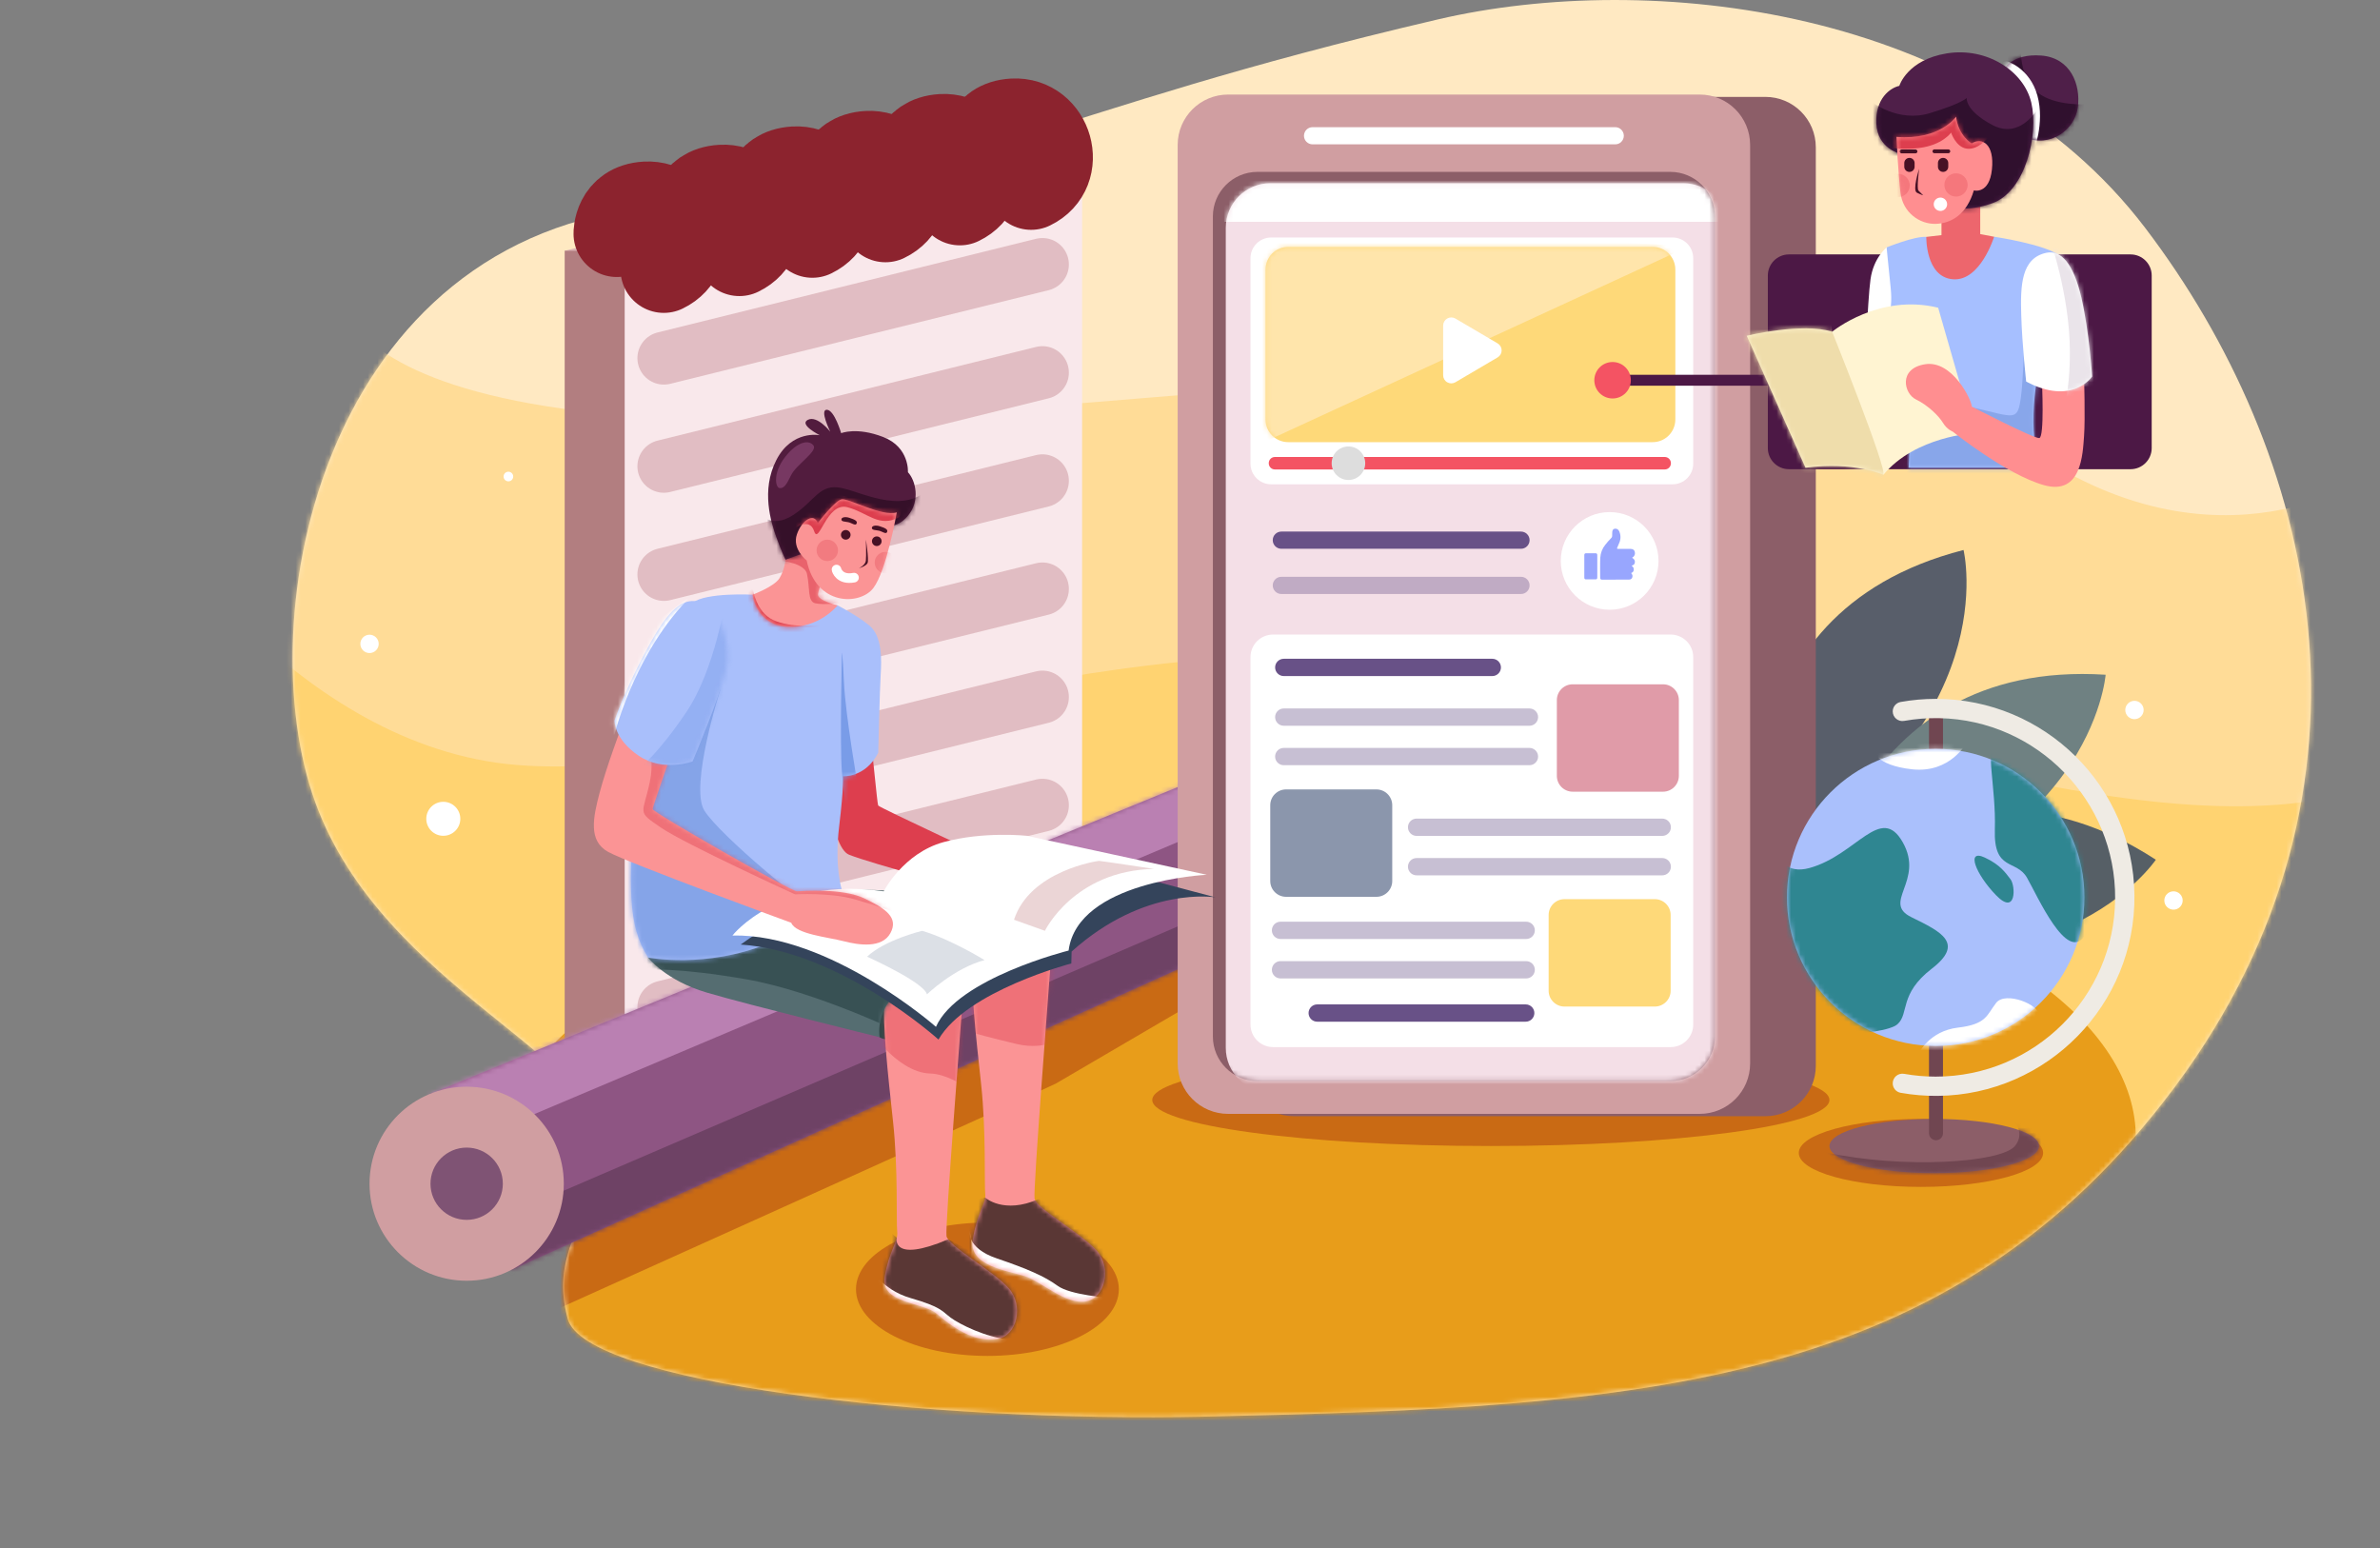 <svg width="495" height="322" viewBox="0 0 495 322" fill="none" xmlns="http://www.w3.org/2000/svg">
<rect x="0" y="0" width="495" height="322" fill="#808080" stroke="none"/>
<g clip-path="url(#clip0_952_4637)">
<path d="M251.148 294.617C341.987 292.584 405.547 288.911 452.363 226.01C499.18 163.108 481.33 93.665 446.215 47.463C411.1 1.26 342.972 -6.207 299.076 4.033C215.15 23.617 205.446 36.892 136.336 43.009C67.226 49.127 51.412 128.178 65.624 167.004C79.836 205.83 127.489 220.651 124.562 238.604C121.636 256.557 114.531 261.148 118.083 274.298C121.636 287.449 191.983 295.941 251.148 294.617Z" fill="#FFE9C2"/>
<mask id="mask0_952_4637" style="mask-type:luminance" maskUnits="userSpaceOnUse" x="60" y="0" width="421" height="295">
<path d="M251.148 294.617C341.987 292.584 405.547 288.911 452.363 226.01C499.18 163.108 481.33 93.665 446.215 47.463C411.1 1.26 342.972 -6.207 299.076 4.033C215.15 23.617 205.446 36.892 136.336 43.009C67.226 49.127 51.412 128.178 65.624 167.004C79.836 205.83 127.489 220.651 124.562 238.604C121.636 256.557 114.531 261.148 118.083 274.298C121.636 287.449 191.983 295.941 251.148 294.617Z" fill="white"/>
</mask>
<g mask="url(#mask0_952_4637)">
<path d="M69.888 56.454C69.888 56.454 59.821 97.375 208.248 85.223C356.676 73.07 384.503 69.418 424.493 95.04C464.484 120.663 494.999 97.639 494.999 97.639C494.999 97.639 482.877 196.135 482.877 198.062C482.877 199.989 492.694 207.5 400.632 206.659C308.569 205.818 217.955 221.389 159.179 204.213C100.403 187.036 73.233 186.933 48.57 170.286C23.907 153.638 -4.098 141.377 0.499 119.953C5.097 98.529 69.888 56.454 69.888 56.454Z" fill="#FFDC97"/>
<path d="M27.67 101.256C30.178 106.468 61.528 155.365 107.508 159.101C153.488 162.837 218.698 130.815 292.685 137.013C366.671 143.211 439.823 177.092 487.894 165.161L450.691 241.321C450.691 241.321 505.243 273.727 404.398 247.504C303.554 221.281 136.63 249.809 117.262 246.191C97.894 242.573 103.335 259.391 68.634 217.796C33.933 176.2 27.67 101.256 27.67 101.256Z" fill="#FFD371"/>
<path d="M98.435 259.133C96.344 216.407 141.164 175.776 283.866 173.547C426.568 171.318 488.584 235.726 409.506 278.252C330.429 320.777 144.967 356.376 100.593 263.851" fill="#E89D1A"/>
<mask id="mask1_952_4637" style="mask-type:luminance" maskUnits="userSpaceOnUse" x="98" y="173" width="347" height="149">
<path d="M98.435 259.133C96.344 216.407 141.164 175.776 283.866 173.547C426.568 171.318 488.584 235.726 409.506 278.252C330.429 320.777 144.967 356.376 100.593 263.851" fill="white"/>
</mask>
<g mask="url(#mask1_952_4637)">
<path d="M104.583 277.36C104.583 277.36 218.28 226.14 219.678 225.309C221.076 224.479 275.381 192.716 275.381 192.716C275.381 192.716 287.906 179.072 267.88 182.803C247.854 186.534 228.861 189.968 211.543 197.759C194.224 205.55 171.333 214.737 151.339 220.582C131.345 226.428 112.113 232.272 107.932 234.498C103.752 236.725 82.573 253.703 82.573 253.703L104.583 277.36Z" fill="#C96A14"/>
<path d="M310.073 238.346C348.964 238.346 380.491 234.058 380.491 228.768C380.491 223.478 348.964 219.19 310.073 219.19C271.182 219.19 239.655 223.478 239.655 228.768C239.655 234.058 271.182 238.346 310.073 238.346Z" fill="#C96A14"/>
<path d="M399.528 246.848C413.561 246.848 424.937 243.684 424.937 239.779C424.937 235.875 413.561 232.71 399.528 232.71C385.494 232.71 374.118 235.875 374.118 239.779C374.118 243.684 385.494 246.848 399.528 246.848Z" fill="#C96A14"/>
<path d="M205.366 282C220.463 282 232.701 275.79 232.701 268.13C232.701 260.469 220.463 254.259 205.366 254.259C190.269 254.259 178.031 260.469 178.031 268.13C178.031 275.79 190.269 282 205.366 282Z" fill="#C96A14"/>
</g>
</g>
<path d="M366.498 180.384C366.498 180.384 356.415 127.714 408.384 114.385C408.384 114.387 417.434 151.45 366.498 180.384Z" fill="#585E6A"/>
<path d="M371.363 192.559C371.363 192.559 403.427 149.547 448.378 178.804C448.374 178.801 427.136 210.511 371.363 192.559Z" fill="#565F66"/>
<path d="M377.658 190.142C377.658 190.142 384.391 136.941 437.936 140.328C437.936 140.328 435.058 178.373 377.658 190.142Z" fill="#6F8182"/>
<path d="M120.788 55.674L117.446 52.15L210.469 29.861H225.063L223.391 32.197L132.263 56.454L120.788 55.674Z" fill="#DBB3B5"/>
<path d="M133.712 55.258L129.923 52.15H117.446V217.79H129.923L133.712 213.284V55.258Z" fill="#B27E80"/>
<path d="M129.923 52.15V217.79L225.063 182.578V29.861L129.923 52.15Z" fill="#F9E8EB"/>
<mask id="mask2_952_4637" style="mask-type:luminance" maskUnits="userSpaceOnUse" x="129" y="29" width="97" height="189">
<path d="M129.923 52.15V217.79L225.063 182.579V29.861L129.923 52.15Z" fill="white"/>
</mask>
<g mask="url(#mask2_952_4637)">
<g opacity="0.28">
<path d="M138.072 74.486L216.807 55.003" stroke="#A34F58" stroke-width="11" stroke-linecap="round" stroke-linejoin="round"/>
<path d="M138.072 96.98L216.807 77.496" stroke="#A34F58" stroke-width="11" stroke-linecap="round" stroke-linejoin="round"/>
<path d="M138.072 119.472L216.807 99.989" stroke="#A34F58" stroke-width="11" stroke-linecap="round" stroke-linejoin="round"/>
<path d="M138.072 141.964L216.807 122.482" stroke="#A34F58" stroke-width="11" stroke-linecap="round" stroke-linejoin="round"/>
<path d="M138.072 164.457L216.807 144.974" stroke="#A34F58" stroke-width="11" stroke-linecap="round" stroke-linejoin="round"/>
<path d="M138.072 186.949L216.807 167.467" stroke="#A34F58" stroke-width="11" stroke-linecap="round" stroke-linejoin="round"/>
<path d="M138.072 209.442L216.807 189.959" stroke="#A34F58" stroke-width="11" stroke-linecap="round" stroke-linejoin="round"/>
</g>
<path d="M137.234 58.866C138.567 58.866 139.649 57.786 139.649 56.454C139.649 55.121 138.567 54.042 137.234 54.042C135.9 54.042 134.819 55.121 134.819 56.454C134.819 57.786 135.9 58.866 137.234 58.866Z" fill="#563F44"/>
<path d="M153.396 55.282C154.73 55.282 155.811 54.202 155.811 52.87C155.811 51.538 154.73 50.458 153.396 50.458C152.062 50.458 150.981 51.538 150.981 52.87C150.981 54.202 152.062 55.282 153.396 55.282Z" fill="#563F44"/>
<path d="M168.671 51.368C170.005 51.368 171.086 50.288 171.086 48.956C171.086 47.624 170.005 46.544 168.671 46.544C167.337 46.544 166.256 47.624 166.256 48.956C166.256 50.288 167.337 51.368 168.671 51.368Z" fill="#563F44"/>
<path d="M183.963 48.255C185.297 48.255 186.378 47.175 186.378 45.843C186.378 44.511 185.297 43.431 183.963 43.431C182.629 43.431 181.548 44.511 181.548 45.843C181.548 47.175 182.629 48.255 183.963 48.255Z" fill="#563F44"/>
<path d="M199.091 44.775C200.425 44.775 201.506 43.696 201.506 42.363C201.506 41.031 200.425 39.951 199.091 39.951C197.757 39.951 196.676 41.031 196.676 42.363C196.676 43.696 197.757 44.775 199.091 44.775Z" fill="#563F44"/>
<path d="M214.418 41.216C215.751 41.216 216.833 40.136 216.833 38.804C216.833 37.472 215.751 36.392 214.418 36.392C213.084 36.392 212.003 37.472 212.003 38.804C212.003 40.136 213.084 41.216 214.418 41.216Z" fill="#563F44"/>
</g>
<path d="M128.284 48.611C128.284 48.611 128.18 42.949 134.345 42.599C141.876 42.171 144.976 52.747 138.06 56.073" stroke="#8C232E" stroke-width="18" stroke-linecap="round" stroke-linejoin="round"/>
<path d="M144.002 45.12C144.002 45.12 143.897 39.459 150.063 39.103C157.593 38.675 160.693 49.251 153.777 52.577" stroke="#8C232E" stroke-width="18" stroke-linecap="round" stroke-linejoin="round"/>
<path d="M159.179 41.313C159.179 41.313 159.075 35.652 165.241 35.295C172.771 34.867 175.87 45.442 168.955 48.768" stroke="#8C232E" stroke-width="18" stroke-linecap="round" stroke-linejoin="round"/>
<path d="M89.534 227.456L106.32 264.125L252.835 198.038V160.463L90.586 227.067" fill="#8E5583"/>
<mask id="mask3_952_4637" style="mask-type:luminance" maskUnits="userSpaceOnUse" x="89" y="160" width="164" height="105">
<path d="M89.534 227.456L106.32 264.126L252.835 198.038V160.463L90.586 227.067" fill="white"/>
</mask>
<g mask="url(#mask3_952_4637)">
<path d="M90.371 240.482L282.863 159.097C282.863 159.097 271.785 149.865 271.158 149.668C270.531 149.47 245.451 149.668 245.451 149.668C245.451 149.668 76.994 215.764 77.831 217.796C78.667 219.827 90.371 240.482 90.371 240.482Z" fill="#BA80B2"/>
<path d="M109.599 250.92L275.97 179.32L275.117 198.524L110.853 272.374C110.853 272.374 97.686 268.662 97.059 268.662C96.431 268.662 109.599 250.92 109.599 250.92Z" fill="#6E4265"/>
</g>
<path d="M97.059 266.366C108.217 266.366 117.262 257.332 117.262 246.188C117.262 235.044 108.217 226.01 97.059 226.01C85.901 226.01 76.856 235.044 76.856 246.188C76.856 257.332 85.901 266.366 97.059 266.366Z" fill="#D09EA1"/>
<path d="M97.059 253.703C101.214 253.703 104.583 250.338 104.583 246.188C104.583 242.037 101.214 238.673 97.059 238.673C92.903 238.673 89.534 242.037 89.534 246.188C89.534 250.338 92.903 253.703 97.059 253.703Z" fill="#7F5374"/>
<path d="M174.379 38.086C174.379 38.086 174.274 32.424 180.441 32.068C187.97 31.641 191.07 42.216 184.155 45.542" stroke="#8C232E" stroke-width="18" stroke-linecap="round" stroke-linejoin="round"/>
<path d="M189.861 34.568C189.861 34.568 189.757 28.907 195.924 28.551C203.453 28.123 206.553 38.699 199.637 42.024" stroke="#8C232E" stroke-width="18" stroke-linecap="round" stroke-linejoin="round"/>
<path d="M367.167 20.151H269.09C263.296 20.151 258.599 24.843 258.599 30.63V221.668C258.599 227.455 263.296 232.146 269.09 232.146H367.167C372.961 232.146 377.658 227.455 377.658 221.668V30.63C377.658 24.843 372.961 20.151 367.167 20.151Z" fill="#8C5E68"/>
<path d="M353.504 19.664H255.428C249.633 19.664 244.936 24.355 244.936 30.142V221.18C244.936 226.968 249.633 231.659 255.428 231.659H353.504C359.299 231.659 363.996 226.968 363.996 221.18V30.142C363.996 24.355 359.299 19.664 353.504 19.664Z" fill="#D09EA1"/>
<path d="M347.395 35.746H261.536C256.412 35.746 252.258 39.895 252.258 45.014V215.568C252.258 220.686 256.412 224.835 261.536 224.835H347.395C352.52 224.835 356.674 220.686 356.674 215.568V45.014C356.674 39.895 352.52 35.746 347.395 35.746Z" fill="#8C5E68"/>
<mask id="mask4_952_4637" style="mask-type:luminance" maskUnits="userSpaceOnUse" x="252" y="35" width="105" height="190">
<path d="M347.395 35.747H261.536C256.412 35.747 252.257 39.897 252.257 45.015V215.569C252.257 220.687 256.412 224.837 261.536 224.837H347.395C352.52 224.837 356.674 220.687 356.674 215.569V45.015C356.674 39.897 352.52 35.747 347.395 35.747Z" fill="white"/>
</mask>
<g mask="url(#mask4_952_4637)">
<path d="M350.08 38.102H264.221C259.096 38.102 254.942 42.251 254.942 47.369V217.924C254.942 223.042 259.096 227.191 264.221 227.191H350.08C355.205 227.191 359.359 223.042 359.359 217.924V47.369C359.359 42.251 355.205 38.102 350.08 38.102Z" fill="#F4DFE7"/>
<mask id="mask5_952_4637" style="mask-type:luminance" maskUnits="userSpaceOnUse" x="254" y="38" width="106" height="190">
<path d="M350.079 38.103H264.22C259.095 38.103 254.941 42.252 254.941 47.371V217.925C254.941 223.043 259.095 227.192 264.22 227.192H350.079C355.203 227.192 359.357 223.043 359.357 217.925V47.371C359.357 42.252 355.203 38.103 350.079 38.103Z" fill="white"/>
</mask>
<g mask="url(#mask5_952_4637)">
<path d="M362.717 34.69H231.979V46.134H362.717V34.69Z" fill="white"/>
</g>
</g>
<path d="M335.939 26.447H272.993C272.005 26.447 271.204 27.247 271.204 28.234C271.204 29.221 272.005 30.021 272.993 30.021H335.939C336.927 30.021 337.728 29.221 337.728 28.234C337.728 27.247 336.927 26.447 335.939 26.447Z" fill="white"/>
<path d="M347.859 49.392H264.386C262.009 49.392 260.082 51.316 260.082 53.69V96.427C260.082 98.801 262.009 100.725 264.386 100.725H347.859C350.236 100.725 352.163 98.801 352.163 96.427V53.69C352.163 51.316 350.236 49.392 347.859 49.392Z" fill="white"/>
<mask id="mask6_952_4637" style="mask-type:luminance" maskUnits="userSpaceOnUse" x="260" y="49" width="93" height="52">
<path d="M347.858 49.393H264.384C262.007 49.393 260.08 51.318 260.08 53.692V96.428C260.08 98.802 262.007 100.727 264.384 100.727H347.858C350.235 100.727 352.161 98.802 352.161 96.428V53.692C352.161 51.318 350.235 49.393 347.858 49.393Z" fill="white"/>
</mask>
<g mask="url(#mask6_952_4637)">
<path d="M343.724 51.347H267.929C265.324 51.347 263.212 53.456 263.212 56.058V87.248C263.212 89.85 265.324 91.959 267.929 91.959H343.724C346.329 91.959 348.441 89.85 348.441 87.248V56.058C348.441 53.456 346.329 51.347 343.724 51.347Z" fill="#FED979"/>
<mask id="mask7_952_4637" style="mask-type:luminance" maskUnits="userSpaceOnUse" x="263" y="51" width="86" height="41">
<path d="M343.724 51.347H267.93C265.324 51.347 263.213 53.456 263.213 56.058V87.248C263.213 89.85 265.324 91.959 267.93 91.959H343.724C346.329 91.959 348.441 89.85 348.441 87.248V56.058C348.441 53.456 346.329 51.347 343.724 51.347Z" fill="white"/>
</mask>
<g mask="url(#mask7_952_4637)">
<path d="M351.359 51.19L246.837 99.354L258.599 46.134L351.359 51.19Z" fill="#FFE5AB"/>
</g>
</g>
<path d="M346.238 95.04H265.163C264.455 95.04 263.881 95.613 263.881 96.32V96.359C263.881 97.066 264.455 97.639 265.163 97.639H346.238C346.946 97.639 347.52 97.066 347.52 96.359V96.32C347.52 95.613 346.946 95.04 346.238 95.04Z" fill="#F45363"/>
<path d="M300.151 67.707V78.041C300.151 78.339 300.23 78.631 300.379 78.889C300.529 79.147 300.744 79.361 301.003 79.509C301.262 79.657 301.556 79.733 301.855 79.731C302.153 79.729 302.446 79.648 302.703 79.497L311.484 74.33C311.737 74.181 311.947 73.968 312.094 73.713C312.24 73.457 312.316 73.168 312.316 72.874C312.316 72.58 312.24 72.291 312.094 72.035C311.947 71.78 311.737 71.567 311.484 71.417L302.703 66.252C302.446 66.1 302.153 66.02 301.855 66.017C301.557 66.015 301.263 66.092 301.004 66.24C300.745 66.388 300.53 66.601 300.38 66.859C300.23 67.117 300.151 67.409 300.151 67.707Z" fill="white"/>
<path d="M316.337 110.554H266.502C265.512 110.554 264.71 111.355 264.71 112.344C264.71 113.332 265.512 114.133 266.502 114.133H316.337C317.326 114.133 318.129 113.332 318.129 112.344C318.129 111.355 317.326 110.554 316.337 110.554Z" fill="#685187"/>
<g opacity="0.37">
<path d="M316.337 119.959H266.502C265.512 119.959 264.71 120.76 264.71 121.749C264.71 122.737 265.512 123.538 266.502 123.538H316.337C317.326 123.538 318.129 122.737 318.129 121.749C318.129 120.76 317.326 119.959 316.337 119.959Z" fill="#685187"/>
</g>
<path d="M334.778 126.811C340.392 126.811 344.943 122.265 344.943 116.658C344.943 111.051 340.392 106.505 334.778 106.505C329.164 106.505 324.612 111.051 324.612 116.658C324.612 122.265 329.164 126.811 334.778 126.811Z" fill="white"/>
<path d="M336.035 120.561H333.272C332.925 120.561 332.807 120.457 332.808 120.11C332.816 118.731 332.764 117.351 332.834 115.973C332.89 114.999 333.251 114.068 333.866 113.311C334.242 112.821 334.651 112.356 335.089 111.92C335.16 111.856 335.216 111.778 335.253 111.69C335.29 111.602 335.308 111.508 335.304 111.413C335.304 111.192 335.314 110.969 335.317 110.747C335.323 110.316 335.479 110.046 335.77 109.973C335.961 109.924 336.163 109.943 336.341 110.029C336.518 110.114 336.66 110.259 336.741 110.439C336.917 110.804 337.015 111.203 337.03 111.608C337.044 112.014 336.974 112.418 336.824 112.795C336.685 113.174 336.522 113.545 336.352 113.911C336.267 114.094 336.345 114.148 336.502 114.156C336.748 114.165 336.994 114.156 337.24 114.156C337.876 114.156 338.51 114.156 339.146 114.156C339.604 114.156 339.896 114.358 340.007 114.753C340.129 115.192 339.967 115.677 339.603 115.874C339.432 115.966 339.453 116.011 339.593 116.104C339.898 116.308 340.072 116.583 340.022 116.964C340.017 117.108 339.964 117.246 339.874 117.358C339.783 117.47 339.658 117.55 339.518 117.585C339.361 117.631 339.33 117.686 339.484 117.785C339.907 118.062 339.94 118.908 339.361 119.122C339.238 119.167 339.248 119.222 339.329 119.308C339.575 119.564 339.581 119.874 339.452 120.168C339.323 120.461 339.05 120.544 338.741 120.543C337.836 120.543 336.931 120.543 336.026 120.543L336.035 120.561Z" fill="#98A6FE"/>
<path d="M332.208 117.788C332.208 118.543 332.208 119.298 332.208 120.053C332.208 120.421 332.126 120.496 331.756 120.496H329.902C329.611 120.496 329.509 120.396 329.509 120.103C329.509 118.558 329.509 117.012 329.509 115.465C329.509 115.165 329.612 115.063 329.917 115.061C330.549 115.061 331.182 115.061 331.815 115.061C332.105 115.061 332.207 115.166 332.208 115.459C332.209 116.235 332.207 117.012 332.208 117.788Z" fill="#98A6FE"/>
<path d="M347.464 131.972H264.78C262.185 131.972 260.082 134.073 260.082 136.664V213.077C260.082 215.669 262.185 217.77 264.78 217.77H347.464C350.059 217.77 352.163 215.669 352.163 213.077V136.664C352.163 134.073 350.059 131.972 347.464 131.972Z" fill="white"/>
<mask id="mask8_952_4637" style="mask-type:luminance" maskUnits="userSpaceOnUse" x="260" y="131" width="93" height="87">
<path d="M347.463 131.972H264.779C262.184 131.972 260.08 134.073 260.08 136.664V213.077C260.08 215.669 262.184 217.77 264.779 217.77H347.463C350.058 217.77 352.161 215.669 352.161 213.077V136.664C352.161 134.073 350.058 131.972 347.463 131.972Z" fill="white"/>
</mask>
<g mask="url(#mask8_952_4637)">
<path d="M310.369 137.009H267.005C266.01 137.009 265.204 137.814 265.204 138.807V138.808C265.204 139.801 266.01 140.606 267.005 140.606H310.369C311.364 140.606 312.17 139.801 312.17 138.808V138.807C312.17 137.814 311.364 137.009 310.369 137.009Z" fill="#685187"/>
<path d="M317.323 208.892H273.958C272.964 208.892 272.158 209.697 272.158 210.69V210.691C272.158 211.684 272.964 212.489 273.958 212.489H317.323C318.317 212.489 319.123 211.684 319.123 210.691V210.69C319.123 209.697 318.317 208.892 317.323 208.892Z" fill="#685187"/>
<g opacity="0.37">
<path d="M318.095 147.344H267.005C266.01 147.344 265.204 148.149 265.204 149.142V149.143C265.204 150.136 266.01 150.941 267.005 150.941H318.095C319.09 150.941 319.896 150.136 319.896 149.143V149.142C319.896 148.149 319.09 147.344 318.095 147.344Z" fill="#685187"/>
</g>
<g opacity="0.37">
<path d="M318.095 155.548H267.005C266.01 155.548 265.204 156.353 265.204 157.346V157.347C265.204 158.34 266.01 159.145 267.005 159.145H318.095C319.09 159.145 319.896 158.34 319.896 157.347V157.346C319.896 156.353 319.09 155.548 318.095 155.548Z" fill="#685187"/>
</g>
<g opacity="0.37">
<path d="M345.719 170.25H294.629C293.635 170.25 292.829 171.055 292.829 172.048V172.049C292.829 173.042 293.635 173.847 294.629 173.847H345.719C346.714 173.847 347.52 173.042 347.52 172.049V172.048C347.52 171.055 346.714 170.25 345.719 170.25Z" fill="#685187"/>
</g>
<g opacity="0.37">
<path d="M345.719 178.453H294.629C293.635 178.453 292.829 179.258 292.829 180.251V180.252C292.829 181.245 293.635 182.05 294.629 182.05H345.719C346.714 182.05 347.52 181.245 347.52 180.252V180.251C347.52 179.258 346.714 178.453 345.719 178.453Z" fill="#685187"/>
</g>
<g opacity="0.37">
<path d="M317.419 191.693H266.328C265.334 191.693 264.528 192.498 264.528 193.491V193.492C264.528 194.485 265.334 195.29 266.328 195.29H317.419C318.413 195.29 319.219 194.485 319.219 193.492V193.491C319.219 192.498 318.413 191.693 317.419 191.693Z" fill="#685187"/>
</g>
<g opacity="0.37">
<path d="M317.419 199.896H266.328C265.334 199.896 264.528 200.701 264.528 201.694V201.695C264.528 202.688 265.334 203.493 266.328 203.493H317.419C318.413 203.493 319.219 202.688 319.219 201.695V201.694C319.219 200.701 318.413 199.896 317.419 199.896Z" fill="#685187"/>
</g>
<path d="M345.878 142.317H327.093C325.273 142.317 323.798 143.79 323.798 145.607V161.363C323.798 163.18 325.273 164.653 327.093 164.653H345.878C347.697 164.653 349.172 163.18 349.172 161.363V145.607C349.172 143.79 347.697 142.317 345.878 142.317Z" fill="#E09BA8"/>
<path d="M286.268 164.18H267.483C265.664 164.18 264.189 165.653 264.189 167.471V183.226C264.189 185.043 265.664 186.516 267.483 186.516H286.268C288.088 186.516 289.563 185.043 289.563 183.226V167.471C289.563 165.653 288.088 164.18 286.268 164.18Z" fill="#8B96AC"/>
<path d="M344.171 187.004H325.386C323.567 187.004 322.092 188.477 322.092 190.294V206.05C322.092 207.867 323.567 209.34 325.386 209.34H344.171C345.991 209.34 347.466 207.867 347.466 206.05V190.294C347.466 188.477 345.991 187.004 344.171 187.004Z" fill="#FED979"/>
</g>
<path d="M280.453 99.826C282.381 99.826 283.944 98.265 283.944 96.34C283.944 94.414 282.381 92.853 280.453 92.853C278.525 92.853 276.962 94.414 276.962 96.34C276.962 98.265 278.525 99.826 280.453 99.826Z" fill="#DDDDDD"/>
<path d="M204.679 31.343C204.679 31.343 204.574 25.682 210.741 25.326C218.27 24.897 221.37 35.472 214.454 38.798" stroke="#8C232E" stroke-width="18" stroke-linecap="round" stroke-linejoin="round"/>
<path d="M181.245 155.21C181.392 155.523 182.436 167.108 182.645 167.526C182.854 167.943 208.248 179.737 208.248 179.737L202.813 185.373C202.813 185.373 181.245 179.633 176.584 177.759C172.611 176.162 171.254 158.553 171.254 158.553L181.245 155.21Z" fill="#DD3E4E"/>
<path d="M179.928 211.676C179.928 211.988 182.935 215.712 182.935 215.712C182.935 215.712 185.271 217.688 192.677 213.694C200.084 209.7 200.547 201.895 200.547 201.895C200.547 201.895 198.949 207.187 208.245 205.412C217.541 203.638 220.645 198.826 219.669 194.605L215.304 192.716L197.689 197.69C197.689 197.69 179.719 202.178 179.928 211.676Z" fill="#334749"/>
<path d="M195.499 199.678C195.499 199.678 200.637 201.658 200.263 207.241C199.889 212.824 196.543 255.094 196.857 257.078C197.17 259.061 206.681 264.384 209.815 267.932C212.949 271.48 211.592 277.848 207.412 278.474C203.233 279.1 199.331 277.083 194.779 273.186C192.002 270.808 183.075 271.098 184.003 265.571C184.932 260.045 186.832 258.243 186.604 256.202C186.377 254.161 186.825 243.19 185.727 233.169C184.629 223.149 183.545 213.028 183.931 207.703C183.931 207.709 188.244 199.734 195.499 199.678Z" fill="#FB9495"/>
<mask id="mask9_952_4637" style="mask-type:luminance" maskUnits="userSpaceOnUse" x="183" y="199" width="29" height="80">
<path d="M195.499 199.678C195.499 199.678 200.637 201.658 200.263 207.241C199.889 212.824 196.543 255.094 196.857 257.078C197.17 259.061 206.681 264.384 209.815 267.932C212.949 271.48 211.592 277.848 207.412 278.474C203.233 279.1 199.331 277.083 194.779 273.186C192.002 270.808 183.075 271.098 184.003 265.571C184.932 260.045 186.832 258.243 186.604 256.202C186.377 254.161 186.825 243.19 185.727 233.169C184.629 223.149 183.545 213.028 183.931 207.703C183.931 207.709 188.244 199.734 195.499 199.678Z" fill="white"/>
</mask>
<g mask="url(#mask9_952_4637)">
<path opacity="0.41" d="M179.926 212.992C179.926 212.992 186.303 223.052 193.409 223.261C200.515 223.47 204.466 232.431 205.844 217.79C207.223 203.148 207.621 190.906 207.621 190.906C207.621 190.906 194.35 186.897 191.005 191.876C187.66 196.855 184.568 202.906 184.212 206.982C183.857 211.058 179.926 212.992 179.926 212.992Z" fill="#DD3E4E"/>
<path d="M182.123 253.703L186.516 257.417C186.516 257.417 185.222 262.82 197.205 257.758C197.205 257.758 213.264 265.636 214.1 269.811C214.936 273.985 212.846 280.039 212.846 280.039C212.846 280.039 207.83 284.423 195.081 281.605C182.332 278.786 178.779 275.134 178.779 275.134L177.246 263.653L182.123 253.703Z" fill="#5A3735"/>
<mask id="mask10_952_4637" style="mask-type:luminance" maskUnits="userSpaceOnUse" x="177" y="253" width="38" height="30">
<path d="M182.123 253.703L186.516 257.417C186.516 257.417 185.222 262.82 197.205 257.758C197.205 257.758 213.264 265.636 214.1 269.811C214.936 273.985 212.846 280.039 212.846 280.039C212.846 280.039 207.83 284.423 195.081 281.605C182.332 278.786 178.779 275.134 178.779 275.134L177.246 263.653L182.123 253.703Z" fill="white"/>
</mask>
<g mask="url(#mask10_952_4637)">
<path d="M181.245 264.418C181.27 263.642 183.167 268.176 189.437 269.985C195.707 271.794 195.846 272.629 197.693 274.021C199.54 275.412 205.183 278.211 209.919 278.586C209.919 278.586 207.69 280.213 205.531 280.143C203.372 280.073 197.693 278.125 197.693 278.125C197.693 278.125 180.994 272.072 181.245 264.418Z" fill="white"/>
</g>
</g>
<path d="M213.814 191.882C213.814 191.882 218.951 193.862 218.577 199.444C218.204 205.026 214.859 247.298 215.172 249.281C215.486 251.265 224.995 256.588 228.131 260.136C231.266 263.684 229.906 270.052 225.727 270.678C221.547 271.304 216.577 266.502 213.093 265.39C209.61 264.277 201.389 263.302 202.319 257.781C203.303 251.911 205.131 250.277 204.92 248.411C204.687 246.371 205.14 235.4 204.043 225.379C202.946 215.359 201.859 205.238 202.245 199.913C202.245 199.907 206.559 191.931 213.814 191.882Z" fill="#FB9495"/>
<mask id="mask11_952_4637" style="mask-type:luminance" maskUnits="userSpaceOnUse" x="202" y="191" width="28" height="80">
<path d="M213.814 191.882C213.814 191.882 218.951 193.862 218.577 199.444C218.204 205.026 214.859 247.298 215.172 249.281C215.486 251.265 224.995 256.588 228.131 260.136C231.266 263.684 229.906 270.052 225.727 270.678C221.547 271.304 216.577 266.502 213.093 265.39C209.61 264.277 201.389 263.302 202.319 257.781C203.303 251.911 205.131 250.277 204.92 248.411C204.687 246.371 205.14 235.4 204.043 225.379C202.946 215.359 201.859 205.238 202.245 199.913C202.245 199.907 206.559 191.931 213.814 191.882Z" fill="white"/>
</mask>
<g mask="url(#mask11_952_4637)">
<path opacity="0.41" d="M200.723 202.33L202.813 214.927C202.813 214.927 205.626 215.742 211.535 217.146C217.445 218.55 223.018 215.906 223.018 212.705C223.018 209.505 222.32 201.193 223.296 194.493C224.271 187.794 224.717 181.911 224.717 181.911L222.043 180.001C222.043 180.001 199.048 182.239 199.886 186.478C200.723 190.718 200.723 202.33 200.723 202.33Z" fill="#DD3E4E"/>
<path d="M201.665 249.806L204.911 249.081C204.911 249.081 208.723 252.589 216.007 249.388C216.007 249.388 220.091 250.502 222.043 251.894C223.994 253.285 235.692 260.245 235.692 260.245C235.692 260.245 245.027 269.29 234.855 272.213C224.684 275.136 217.718 276.805 217.718 276.805L199.047 264.698L195.285 261.914L201.665 249.806Z" fill="#5A3735"/>
<mask id="mask12_952_4637" style="mask-type:luminance" maskUnits="userSpaceOnUse" x="195" y="249" width="45" height="28">
<path d="M201.665 249.806L204.911 249.081C204.911 249.081 208.723 252.589 216.007 249.388C216.007 249.388 220.091 250.502 222.043 251.894C223.994 253.285 235.692 260.245 235.692 260.245C235.692 260.245 245.027 269.29 234.855 272.213C224.684 275.136 217.718 276.805 217.718 276.805L199.047 264.698L195.285 261.914L201.665 249.806Z" fill="white"/>
</mask>
<g mask="url(#mask12_952_4637)">
<path d="M201.665 255.929C201.665 255.929 200.933 259.547 207.272 261.701C213.611 263.856 217.305 265.459 219.952 267.407C222.6 269.355 230.681 269.913 230.681 269.913C230.681 269.913 231.517 271.931 229.497 272.418C227.476 272.906 220.788 272.139 220.788 272.139C220.788 272.139 211.935 270.33 207.969 268.59C204.004 266.85 199.991 268.467 201.351 264.486C202.711 260.504 201.665 255.929 201.665 255.929Z" fill="white"/>
</g>
</g>
<path d="M135.933 197.516C135.933 197.62 134.819 199.15 134.819 199.15C134.819 199.15 138.348 203.882 146.992 206.433C155.637 208.984 182.935 215.708 182.935 215.708C182.935 215.708 181.588 208.094 189.995 204.575C198.403 201.056 200.167 202.348 200.167 202.348C200.167 202.348 209.966 190.055 219.673 194.601C219.673 194.601 201.548 184.187 175.098 185.092L135.933 197.516Z" fill="#556D71"/>
<mask id="mask13_952_4637" style="mask-type:luminance" maskUnits="userSpaceOnUse" x="134" y="185" width="86" height="31">
<path d="M135.933 197.516C135.933 197.62 134.819 199.15 134.819 199.15C134.819 199.15 138.348 203.882 146.992 206.433C155.637 208.984 182.935 215.708 182.935 215.708C182.935 215.708 181.588 208.094 189.995 204.575C198.403 201.056 200.167 202.348 200.167 202.348C200.167 202.348 209.966 190.055 219.673 194.601C219.673 194.601 201.548 184.187 175.098 185.092L135.933 197.516Z" fill="white"/>
</mask>
<g mask="url(#mask13_952_4637)">
<path d="M134.642 201.685C134.642 201.685 140.773 201.163 155.193 203.667C169.613 206.172 187.689 214.94 187.689 214.94L192.6 206.835L157.396 191.906C157.396 191.906 137.423 191.635 135.646 192.747C133.869 193.858 131.885 197.406 132.303 198.555C132.721 199.703 134.642 201.685 134.642 201.685Z" fill="#385154"/>
</g>
<path d="M157.669 124.002L156.508 123.678C156.508 123.678 146.894 123.168 144.061 125.348C141.228 127.528 133.285 145.156 132.032 164.916C130.779 184.677 130.499 192.47 134.819 199.15C134.819 199.15 146.787 201.517 159.752 196.229C172.718 190.94 175.098 185.096 175.098 185.096C175.098 185.096 173.507 180.317 174.529 171.875C175.551 163.433 175.318 161.436 175.318 161.436C175.318 161.436 179.963 161.804 182.657 156.565C182.657 156.565 182.982 143.159 183.167 140.282C183.353 137.406 183.536 132.35 180.846 130.123C178.155 127.897 174.206 125.902 174.206 125.902L157.669 124.002Z" fill="#A9BFFB"/>
<mask id="mask14_952_4637" style="mask-type:luminance" maskUnits="userSpaceOnUse" x="131" y="123" width="53" height="77">
<path d="M157.669 124.002L156.508 123.678C156.508 123.678 146.894 123.168 144.061 125.348C141.228 127.528 133.285 145.156 132.032 164.916C130.779 184.677 130.499 192.47 134.819 199.15C134.819 199.15 146.787 201.517 159.752 196.229C172.718 190.94 175.098 185.096 175.098 185.096C175.098 185.096 173.507 180.317 174.529 171.875C175.551 163.433 175.318 161.436 175.318 161.436C175.318 161.436 179.963 161.804 182.657 156.565C182.657 156.565 182.982 143.159 183.167 140.282C183.353 137.406 183.536 132.35 180.846 130.123C178.155 127.897 174.206 125.902 174.206 125.902L157.669 124.002Z" fill="white"/>
</mask>
<g mask="url(#mask14_952_4637)">
<path d="M178.466 163.769C178.466 163.769 175.853 148.821 175.54 142.048C175.226 135.275 175.1 135.797 175.1 135.797C175.1 135.797 174.658 154.863 175.1 160.463C175.541 166.063 176.019 167.526 176.019 167.526L178.466 163.769Z" fill="#799CE8"/>
<path d="M149.825 143.378C149.825 143.378 143.373 163.536 146.488 168.57C149.603 173.604 169.164 190.088 171.254 189.609C173.345 189.13 179.109 195.404 176.018 199.68C172.927 203.955 147.429 208.963 147.429 208.963C147.429 208.963 135.515 212.929 132.171 204.162C128.828 195.396 125.706 192.263 127.815 182.453C129.923 172.642 134.275 166.744 134.824 164.091C135.372 161.438 149.825 143.378 149.825 143.378Z" fill="#85A4E8"/>
</g>
<path d="M402.281 243.983C414.314 243.983 424.069 241.46 424.069 238.347C424.069 235.235 414.314 232.711 402.281 232.711C390.248 232.711 380.493 235.235 380.493 238.347C380.493 241.46 390.248 243.983 402.281 243.983Z" fill="#8C5E68"/>
<mask id="mask15_952_4637" style="mask-type:luminance" maskUnits="userSpaceOnUse" x="380" y="232" width="45" height="12">
<path d="M402.281 243.983C414.314 243.983 424.069 241.46 424.069 238.347C424.069 235.235 414.314 232.711 402.281 232.711C390.248 232.711 380.493 235.235 380.493 238.347C380.493 241.46 390.248 243.983 402.281 243.983Z" fill="white"/>
</mask>
<g mask="url(#mask15_952_4637)">
<path d="M417.257 231.324C417.257 231.324 421.929 234.864 419.069 238.347C416.209 241.83 395.799 243.153 379.776 239.674C379.776 239.674 385.837 244.683 387.718 245.867C389.599 247.051 400.467 248.163 400.467 248.163L417.397 245.306C417.397 245.306 424.503 243.497 425.896 240.993C427.289 238.489 426.523 235.913 426.523 235.913L417.257 231.324Z" fill="#704651"/>
</g>
<path d="M404.109 149.114C404.109 148.311 403.458 147.661 402.655 147.661C401.851 147.661 401.2 148.311 401.2 149.114V235.69C401.2 236.492 401.851 237.143 402.655 237.143C403.458 237.143 404.109 236.492 404.109 235.69V149.114Z" fill="#704651"/>
<path d="M402.593 217.53C419.676 217.53 433.525 203.699 433.525 186.637C433.525 169.575 419.676 155.743 402.593 155.743C385.51 155.743 371.661 169.575 371.661 186.637C371.661 203.699 385.51 217.53 402.593 217.53Z" fill="#AAC0FC"/>
<mask id="mask16_952_4637" style="mask-type:luminance" maskUnits="userSpaceOnUse" x="371" y="155" width="63" height="63">
<path d="M402.593 217.53C419.676 217.53 433.525 203.699 433.525 186.637C433.525 169.575 419.676 155.743 402.593 155.743C385.51 155.743 371.661 169.575 371.661 186.637C371.661 203.699 385.51 217.53 402.593 217.53Z" fill="white"/>
</mask>
<g mask="url(#mask16_952_4637)">
<path d="M368.939 167.798C368.939 167.798 366.62 183.215 376.373 180.517C386.127 177.819 391.177 167.103 395.741 175.175C400.306 183.246 391.283 187.702 397.553 190.761C403.823 193.82 408.62 196.188 401.761 201.476C394.902 206.765 397.135 210.8 394.629 213.027C392.123 215.253 372.057 217.758 366.205 205.233C360.353 192.709 360.91 183.385 360.91 183.385L368.939 167.798Z" fill="#2F8691"/>
<path d="M415.174 155.743C412.723 154.93 415.174 163.76 414.895 172.528C414.615 181.296 419.353 178.65 421.583 182.547C423.812 186.444 429.875 200.221 433.532 194.654C437.189 189.087 443.456 165.121 415.174 155.743Z" fill="#2F8691"/>
<path d="M412.814 178.357C415.994 179.846 417.089 181.477 418.158 182.873C419.227 184.268 419.388 190.591 415.116 186.157C410.844 181.722 408.842 176.496 412.814 178.357Z" fill="#2F8691"/>
<path d="M389.39 155.743C389.39 155.743 389.809 159.168 397.752 160.004C405.696 160.839 409.038 154.436 409.038 154.436C409.038 154.436 398.448 151.653 397.055 151.653C395.662 151.653 389.531 154.993 389.531 154.993" fill="white"/>
<path d="M399.004 219.147C399.004 219.147 401.233 214.416 407.225 213.72C413.217 213.023 413.216 211.075 415.168 208.571C417.119 206.067 424.332 208.989 424.069 211.215C423.806 213.442 422.692 217.447 417.257 217.532C411.822 217.616 401.075 221.849 399.004 219.147Z" fill="white"/>
</g>
<path d="M402.593 145.348C400.151 145.348 397.713 145.563 395.309 145.991C394.845 146.073 394.425 146.316 394.122 146.677C393.82 147.038 393.654 147.494 393.655 147.964C393.657 148.258 393.723 148.547 393.848 148.813C393.974 149.078 394.156 149.312 394.383 149.5C394.609 149.687 394.873 149.822 395.158 149.897C395.442 149.971 395.739 149.982 396.028 149.929C398.45 149.499 400.909 149.309 403.368 149.361C423.714 149.777 440.048 166.555 439.914 186.883C439.779 207.356 423.12 223.911 402.589 223.911C400.383 223.911 398.182 223.717 396.01 223.331C395.721 223.28 395.425 223.293 395.142 223.369C394.859 223.444 394.596 223.581 394.371 223.769C394.147 223.957 393.966 224.192 393.843 224.458C393.719 224.723 393.655 225.012 393.655 225.305C393.654 225.774 393.818 226.229 394.119 226.589C394.42 226.95 394.838 227.193 395.3 227.277C397.842 227.729 400.421 227.944 403.003 227.918C425.805 227.693 444.202 208.894 443.927 186.121C443.656 163.559 425.257 145.348 402.593 145.348Z" fill="#EFEBE4"/>
<path d="M164.311 114.818C164.265 114.957 163.382 116.395 163.382 116.395C163.382 116.395 163.196 118.483 162.128 120.245C161.059 122.008 156.508 123.684 156.508 123.684C156.508 123.684 157.246 129.993 163.8 130.364C170.354 130.735 174.204 125.911 174.204 125.911C174.204 125.911 170.024 124.89 170.117 123.637C170.21 122.385 171.788 118.86 171.788 118.86L168.629 112.73L164.311 114.818Z" fill="#FB9495"/>
<mask id="mask17_952_4637" style="mask-type:luminance" maskUnits="userSpaceOnUse" x="156" y="112" width="19" height="19">
<path d="M164.311 114.818C164.265 114.957 163.382 116.395 163.382 116.395C163.382 116.395 163.196 118.483 162.128 120.245C161.059 122.008 156.508 123.684 156.508 123.684C156.508 123.684 157.246 129.993 163.8 130.364C170.354 130.735 174.204 125.911 174.204 125.911C174.204 125.911 170.024 124.89 170.117 123.637C170.21 122.385 171.788 118.86 171.788 118.86L168.629 112.73L164.311 114.818Z" fill="white"/>
</mask>
<g mask="url(#mask17_952_4637)">
<path opacity="0.58" d="M159.829 116.395C159.829 116.395 167.214 116.511 167.841 119.363C168.468 122.216 167.911 125.082 169.548 125.464C171.184 125.846 175.538 125.464 175.538 125.464L173.867 117.984L168.886 112.73L158.749 114.401L159.829 116.395Z" fill="#DD3E4E"/>
<path d="M156.508 122.297C156.59 122.402 157.147 127.238 160.805 128.943C164.463 130.648 170.519 130.126 170.519 130.126C170.519 130.126 165.642 133.43 162.786 132.77C159.929 132.109 155.053 129.499 155.053 129.499L155.088 123.825L156.508 122.297Z" fill="#DD3E4E"/>
</g>
<path d="M183.679 109.066C183.679 109.066 186.186 110.417 188.833 107.257C191.481 104.097 190.414 99.888 188.833 98.212C188.833 98.212 189.202 93.015 183.679 90.882C178.155 88.749 174.948 90.094 174.948 90.094C174.948 90.094 173.555 85.269 171.976 85.223C170.397 85.176 172.672 89.767 172.672 89.767C172.672 89.767 169.978 86.328 168.028 87.311C166.078 88.293 170.487 90.511 170.487 90.511C170.487 90.511 164.727 89.352 161.476 95.659C158.225 101.967 160.362 108.648 161.476 111.757C162.59 114.865 163.381 116.395 163.381 116.395L183.679 109.066Z" fill="#521C3E"/>
<mask id="mask18_952_4637" style="mask-type:luminance" maskUnits="userSpaceOnUse" x="159" y="85" width="32" height="32">
<path d="M183.679 109.066C183.679 109.066 186.186 110.417 188.833 107.257C191.481 104.097 190.414 99.888 188.833 98.212C188.833 98.212 189.202 93.015 183.679 90.882C178.155 88.749 174.948 90.094 174.948 90.094C174.948 90.094 173.555 85.269 171.976 85.223C170.397 85.176 172.672 89.767 172.672 89.767C172.672 89.767 169.978 86.328 168.028 87.311C166.078 88.293 170.487 90.511 170.487 90.511C170.487 90.511 164.727 89.352 161.476 95.659C158.225 101.967 160.362 108.648 161.476 111.757C162.59 114.865 163.381 116.395 163.381 116.395L183.679 109.066Z" fill="white"/>
</mask>
<g mask="url(#mask18_952_4637)">
<path d="M157.855 106.562C157.855 106.747 160.314 110.133 164.961 107.118C169.608 104.103 170.418 100.486 175.098 101.505C179.778 102.525 188.927 107.582 194.128 100.485L192.874 108.509L186.465 113.751C186.465 113.751 177.083 117.092 174.761 117.972C172.44 118.853 168.757 120.477 166.673 119.41C164.588 118.343 161.339 116.674 161.339 116.674L157.855 106.562Z" fill="#351029"/>
<path d="M163.937 94.268C166.139 91.841 168.256 91.443 169.186 92.644C170.116 93.846 165.562 96.68 164.541 98.814C163.519 100.949 163.008 101.597 162.125 101.505C161.243 101.413 160.552 98 163.937 94.268Z" fill="#773862"/>
</g>
<path d="M186.512 106.558C186.512 106.558 184.413 118.643 181.647 122.29C178.882 125.938 169.755 126.097 167.773 116.56C167.773 116.56 164.699 114.215 165.739 111.141C166.78 108.067 169.39 106.609 170.069 108.797C170.069 108.797 173.615 104.16 175.023 103.849C176.431 103.537 183.448 107.546 186.512 106.558Z" fill="#FB9495"/>
<mask id="mask19_952_4637" style="mask-type:luminance" maskUnits="userSpaceOnUse" x="165" y="103" width="22" height="22">
<path d="M186.512 106.558C186.512 106.558 184.413 118.643 181.647 122.29C178.882 125.938 169.755 126.097 167.773 116.56C167.773 116.56 164.699 114.215 165.739 111.141C166.78 108.067 169.39 106.609 170.069 108.797C170.069 108.797 173.615 104.16 175.023 103.849C176.431 103.537 183.448 107.546 186.512 106.558Z" fill="white"/>
</mask>
<g mask="url(#mask19_952_4637)">
<path d="M165.153 109.976C165.153 109.976 168.361 107.475 169.334 110.484C170.306 113.493 171.916 104.369 176.22 105.483C180.523 106.597 182.737 109.839 187.075 107.554L188.072 105.385C188.072 105.385 173.13 102.748 173.266 102.709C173.403 102.67 164.387 107.69 164.387 107.69L165.153 109.976Z" fill="#DD3E4E"/>
<path d="M175.902 112.233C176.456 112.233 176.905 111.785 176.905 111.232C176.905 110.679 176.456 110.231 175.902 110.231C175.349 110.231 174.9 110.679 174.9 111.232C174.9 111.785 175.349 112.233 175.902 112.233Z" fill="#471125"/>
<path d="M182.357 113.562C182.91 113.562 183.359 113.114 183.359 112.561C183.359 112.008 182.91 111.56 182.357 111.56C181.803 111.56 181.355 112.008 181.355 112.561C181.355 113.114 181.803 113.562 182.357 113.562Z" fill="#471125"/>
<path d="M176.628 107.685C177.721 108.046 178.388 108.324 178.166 108.884C177.945 109.444 177.149 108.761 176.458 108.61C175.767 108.459 174.997 108.519 174.997 108.038C174.997 107.556 175.84 107.426 176.628 107.685Z" fill="#471125"/>
<path d="M182.964 109.444C184.059 109.805 184.725 110.081 184.504 110.641C184.283 111.201 183.487 110.519 182.796 110.369C182.105 110.219 181.335 110.277 181.335 109.795C181.335 109.314 182.177 109.184 182.964 109.444Z" fill="#471125"/>
<path opacity="0.29" d="M172.064 116.689C173.295 116.689 174.293 115.692 174.293 114.462C174.293 113.232 173.295 112.235 172.064 112.235C170.832 112.235 169.834 113.232 169.834 114.462C169.834 115.692 170.832 116.689 172.064 116.689Z" fill="#DD3E4E"/>
<path opacity="0.29" d="M184.153 119.228C185.385 119.228 186.383 118.232 186.383 117.002C186.383 115.772 185.385 114.775 184.153 114.775C182.922 114.775 181.924 115.772 181.924 117.002C181.924 118.232 182.922 119.228 184.153 119.228Z" fill="#DD3E4E"/>
<path d="M180.097 112.231C180.097 112.231 180.735 116.406 180.449 117.076C180.162 117.745 178.648 118.181 178.648 118.181C178.648 118.181 179.965 117.543 180.083 116.631C180.201 115.718 180.097 112.231 180.097 112.231Z" fill="#471125"/>
<path d="M173.981 118.456C173.981 118.515 174.567 120.722 177.619 120.136" stroke="white" stroke-width="2" stroke-linecap="round" stroke-linejoin="round"/>
</g>
<path d="M216.007 176.884L252.835 186.637C252.835 186.637 238.203 184.122 222.879 197.899L222.817 200.375C222.817 200.375 201.052 206.062 195.186 216.2C195.186 216.2 174.877 197.84 154.047 196.442C164.566 188.784 171.746 188.214 181.009 187.452C181.009 187.452 203.895 173.678 216.007 176.884Z" fill="#34445B"/>
<path d="M183.794 185.373C183.794 185.373 187.871 177.442 196.23 175.145C204.589 172.849 213.578 173.829 213.578 173.829L250.989 181.934C250.989 181.934 224.132 183.187 222.252 197.695C222.252 197.695 199.156 203.435 194.663 213.559C194.663 213.559 172.613 194.146 152.34 194.563C152.34 194.558 161.884 182.243 183.794 185.373Z" fill="white"/>
<mask id="mask20_952_4637" style="mask-type:luminance" maskUnits="userSpaceOnUse" x="152" y="173" width="99" height="41">
<path d="M183.794 185.373C183.794 185.373 187.871 177.442 196.23 175.145C204.589 172.849 213.578 173.829 213.578 173.829L250.989 181.934C250.989 181.934 224.132 183.187 222.252 197.695C222.252 197.695 199.156 203.435 194.663 213.559C194.663 213.559 172.613 194.146 152.34 194.563C152.34 194.558 161.884 182.243 183.794 185.373Z" fill="white"/>
</mask>
<g mask="url(#mask20_952_4637)">
<g opacity="0.43">
<path d="M217.323 193.587C217.323 193.587 223.369 181.06 240.02 180.711C240.02 180.711 228.943 179.042 228.594 179.042C228.245 179.042 214.173 181.13 210.899 191.288L217.323 193.587Z" fill="#D09EA1"/>
</g>
<g opacity="0.3">
<path d="M192.782 206.805C192.782 206.805 198.495 201.319 204.765 199.682C204.765 199.682 197.918 195.405 191.807 193.591C191.807 193.591 184.082 195.433 180.334 198.969C180.334 198.965 192.225 204.3 192.782 206.805Z" fill="#8B96AC"/>
</g>
</g>
<path d="M139.573 156.88C139.573 156.88 135.828 167.63 135.724 168.257C135.619 168.883 164.636 185.443 165.75 185.373C166.865 185.303 175.226 184.678 179.754 186.835C184.281 188.991 186.93 190.87 185.188 194.071C183.445 197.271 178.64 196.576 175.434 195.741C172.228 194.906 165.474 194.28 164.566 191.914C164.566 191.914 130.569 179.46 126.458 177.163C122.348 174.866 123.323 170.136 124.717 164.847C126.112 159.559 129.245 151.215 129.245 151.215L139.573 156.88Z" fill="#FB9495"/>
<mask id="mask21_952_4637" style="mask-type:luminance" maskUnits="userSpaceOnUse" x="123" y="151" width="63" height="46">
<path d="M139.573 156.88C139.573 156.88 135.828 167.63 135.724 168.257C135.619 168.883 164.636 185.443 165.75 185.373C166.865 185.303 175.226 184.678 179.754 186.835C184.281 188.991 186.93 190.87 185.188 194.071C183.445 197.271 178.64 196.576 175.434 195.741C172.228 194.906 165.474 194.28 164.566 191.914C164.566 191.914 130.569 179.46 126.458 177.163C122.348 174.866 123.323 170.136 124.717 164.847C126.112 159.559 129.245 151.215 129.245 151.215L139.573 156.88Z" fill="white"/>
</mask>
<g mask="url(#mask21_952_4637)">
<path opacity="0.41" d="M133.076 151.765C133.076 151.765 136.623 155.592 135.167 162.551C133.711 169.509 132.31 168.604 137.396 172.083C142.482 175.563 165.356 185.999 165.356 185.999C165.356 185.999 172.7 185.568 177.804 187.043C182.907 188.518 186.373 189.826 186.373 189.826L182.958 185.373C182.958 185.373 166.866 184.19 166.448 184.26C166.03 184.33 137.048 167.004 137.048 167.004L141.576 156.915L133.076 151.765Z" fill="#DD3E4E"/>
</g>
<path d="M146.277 125.512C149.468 126.964 152.408 133.722 150.949 139.635C149.491 145.548 144.047 158.354 144.047 158.354C144.047 158.354 137.986 160.65 132.832 157.17C127.677 153.691 127.816 149.864 127.816 149.864C127.816 149.864 129.627 144.368 133.877 136.296C138.126 128.223 141.54 123.352 146.277 125.512Z" fill="#A9BFFB"/>
<mask id="mask22_952_4637" style="mask-type:luminance" maskUnits="userSpaceOnUse" x="127" y="124" width="25" height="36">
<path d="M146.277 125.512C149.468 126.964 152.408 133.722 150.949 139.635C149.491 145.548 144.047 158.354 144.047 158.354C144.047 158.354 137.986 160.65 132.832 157.17C127.677 153.691 127.816 149.864 127.816 149.864C127.816 149.864 129.627 144.368 133.877 136.296C138.126 128.223 141.54 123.352 146.277 125.512Z" fill="white"/>
</mask>
<g mask="url(#mask22_952_4637)">
<path opacity="0.43" d="M150.911 124.56C150.911 124.56 148.752 139.175 142.761 148.079C136.77 156.982 132.801 159.977 132.801 159.977L140.741 164.495L148.682 164.286C148.682 164.286 154.535 156.917 154.326 151.205C154.117 145.493 153.699 145.09 150.911 124.56Z" fill="#799CE8"/>
<path d="M127.815 152.717C127.815 152.717 129.578 145.364 134.401 136.573C139.223 127.782 144.432 123.353 144.432 123.353C144.432 123.353 128.92 134.439 128.594 137.036C128.268 139.634 123.811 151.283 124.229 152.53C124.647 153.778 127.815 152.717 127.815 152.717Z" fill="white"/>
</g>
<path d="M369.666 77.947H335.776V80.216H369.666V77.947Z" fill="#4C1845"/>
<path d="M443.117 52.912H372.081C369.65 52.912 367.68 54.88 367.68 57.307V93.187C367.68 95.615 369.65 97.583 372.081 97.583H443.117C445.548 97.583 447.518 95.615 447.518 93.187V57.307C447.518 54.88 445.548 52.912 443.117 52.912Z" fill="#4C1845"/>
<path d="M335.389 82.874C337.486 82.874 339.186 81.177 339.186 79.082C339.186 76.987 337.486 75.29 335.389 75.29C333.292 75.29 331.592 76.987 331.592 79.082C331.592 81.177 333.292 82.874 335.389 82.874Z" fill="#F45363"/>
<path d="M394.293 51.948L392.387 51.456C392.387 51.456 389.66 53.601 389.033 58.088C388.405 62.576 387.814 78.771 387.814 78.771C387.814 78.771 391.366 81.35 397.707 79.675L394.293 51.948Z" fill="white"/>
<path d="M413.498 49.965L414.74 49.229C414.74 49.229 425.527 50.84 428.407 53.206C431.287 55.573 418.607 82.036 424.493 97.274H396.94C396.94 97.274 397.568 89.968 396.94 85.272C396.313 80.576 392.969 77.966 392.446 71.808C391.923 65.65 393.85 65.859 393.223 59.805C392.596 53.752 392.387 51.454 392.387 51.454C392.387 51.454 398.195 49.089 400.633 49.262L405.091 51.875L413.498 49.965Z" fill="#A6BFFF"/>
<mask id="mask23_952_4637" style="mask-type:luminance" maskUnits="userSpaceOnUse" x="392" y="49" width="37" height="49">
<path d="M413.498 49.965L414.74 49.229C414.74 49.229 425.527 50.84 428.407 53.206C431.287 55.573 418.607 82.036 424.493 97.274H396.94C396.94 97.274 397.567 89.968 396.94 85.272C396.313 80.576 392.969 77.966 392.446 71.808C391.923 65.65 393.85 65.859 393.223 59.805C392.596 53.752 392.387 51.454 392.387 51.454C392.387 51.454 398.195 49.089 400.633 49.262L405.091 51.875L413.498 49.965Z" fill="white"/>
</mask>
<g mask="url(#mask23_952_4637)">
<path d="M421.199 61.823C421.199 61.823 421.05 77.024 420.338 82.418C419.626 87.812 419.109 86.738 410.593 84.822C402.078 82.906 393.922 81.825 393.713 82.418C393.504 83.011 393.122 92.891 392.756 95.436C392.39 97.981 380.14 101.454 396.383 103.715C412.627 105.976 425.814 109.109 428.835 104.621C431.856 100.133 431.984 103.14 430.916 90.948C429.847 78.757 427.153 72.057 427.153 72.057L421.199 61.823Z" fill="#88A6EA"/>
</g>
<path d="M403.106 64.001L410.597 90.079C410.597 90.079 398.404 90.705 391.714 98.742C391.714 98.742 385.549 95.923 375.517 97.281L363.291 69.831C363.291 69.831 374.89 67.013 381.056 68.995C381.056 68.995 390.775 60.963 403.106 64.001Z" fill="#FFF4D2"/>
<mask id="mask24_952_4637" style="mask-type:luminance" maskUnits="userSpaceOnUse" x="363" y="63" width="48" height="36">
<path d="M403.106 64.001L410.597 90.079C410.597 90.079 398.404 90.705 391.714 98.742C391.714 98.742 385.549 95.923 375.517 97.281L363.291 69.831C363.291 69.831 374.89 67.013 381.056 68.995C381.056 68.995 390.775 60.963 403.106 64.001Z" fill="white"/>
</mask>
<g mask="url(#mask24_952_4637)">
<path d="M380.458 63.313C380.335 63.423 381.056 68.995 381.056 68.995C381.056 68.995 392.5 97.46 391.714 98.742C390.929 100.024 390.158 103.71 390.158 103.71L372.82 101.254L361.673 97.581C361.673 97.581 356.935 78.759 356.935 76.656C356.935 74.554 356.518 65.849 356.518 65.849L380.458 63.313Z" fill="#EFDDAB"/>
</g>
<path d="M411.854 42.068V48.682L414.744 49.239C414.744 49.239 411.877 58.55 406.164 58.081C400.451 57.612 400.638 49.267 400.638 49.267L403.796 48.898V44.492L408.672 41.245L411.854 42.068Z" fill="#ED666D"/>
<path d="M416.726 14.525C416.726 14.525 418.373 11.087 424.528 11.551C430.682 12.015 432.766 17.624 432.161 22.271C431.556 26.918 426.511 30.885 420.93 28.535L416.726 14.525Z" fill="#4F1F49"/>
<mask id="mask25_952_4637" style="mask-type:luminance" maskUnits="userSpaceOnUse" x="416" y="11" width="17" height="19">
<path d="M416.725 14.525C416.725 14.525 418.373 11.087 424.528 11.551C430.682 12.015 432.766 17.624 432.161 22.271C431.556 26.918 426.511 30.885 420.93 28.535L416.725 14.525Z" fill="white"/>
</mask>
<g mask="url(#mask25_952_4637)">
<path d="M420.338 11.238C420.338 11.238 420.326 16.526 423.878 19.309C427.431 22.092 433.906 21.693 433.906 21.693L431.75 29.538C431.75 29.538 427.693 36.565 422.897 33.851C418.101 31.137 416.741 32.277 414.736 26.175C412.73 20.074 411.966 18.684 412.175 15.691C412.384 12.698 413.12 11.811 413.12 11.811L420.338 11.238Z" fill="#30102E"/>
<path d="M417.334 12.698C417.334 12.698 422.141 14.089 423.743 19.864C425.345 25.639 422.901 31.693 422.901 31.693C422.901 31.693 421.468 28.478 420.338 26.576C419.208 24.673 413.986 13.258 413.986 13.258L417.334 12.698Z" fill="white"/>
</g>
<path d="M395.268 31.98C395.268 31.98 390.496 30.971 390.252 25.716C390.009 20.461 393.143 18.271 395.025 17.856C395.025 17.856 396.661 12.429 404.917 11.101C413.173 9.774 420.903 14.719 422.473 21.33C424.043 27.941 421.283 39.797 414.365 42.263C407.447 44.729 404.58 42.263 404.58 42.263L395.268 31.98Z" fill="#4F1F49"/>
<mask id="mask26_952_4637" style="mask-type:luminance" maskUnits="userSpaceOnUse" x="390" y="10" width="33" height="34">
<path d="M395.268 31.98C395.268 31.98 390.496 30.971 390.252 25.716C390.009 20.461 393.143 18.271 395.025 17.856C395.025 17.856 396.661 12.429 404.917 11.101C413.173 9.774 420.903 14.719 422.473 21.33C424.043 27.941 421.283 39.797 414.365 42.263C407.447 44.729 404.58 42.263 404.58 42.263L395.268 31.98Z" fill="white"/>
</mask>
<g mask="url(#mask26_952_4637)">
<path d="M389.188 21.118C389.188 21.118 394.688 25.553 401.343 23.545C407.997 21.537 409.043 20.369 409.043 20.369C409.043 20.369 408.609 22.927 414.365 25.989C420.121 29.05 423.673 22.788 423.673 22.788C423.673 22.788 426.111 31.631 424.857 34.409C423.603 37.187 423.813 39.697 418.866 42.966C413.92 46.236 412.903 49.376 408.347 47.907C403.791 46.438 406.326 50.204 398.802 44.01C391.278 37.817 388.808 41.345 387.814 35.407C386.82 29.469 389.188 21.118 389.188 21.118Z" fill="#30102E"/>
</g>
<path d="M394.432 28.465C394.432 28.465 394.78 35.98 395.268 40.085C395.756 44.191 399.239 46.661 402.618 46.556C405.997 46.452 409.097 44.434 410.526 39.598C410.526 39.598 413.73 40.502 414.287 35.249C414.844 29.996 412.267 28.465 410.072 29.822C410.072 29.822 407.321 28.29 406.833 24.255C406.833 24.255 403.492 29.195 394.432 28.465Z" fill="#FF8E90"/>
<mask id="mask27_952_4637" style="mask-type:luminance" maskUnits="userSpaceOnUse" x="394" y="24" width="21" height="23">
<path d="M394.432 28.465C394.432 28.465 394.78 35.98 395.268 40.085C395.756 44.191 399.239 46.661 402.618 46.556C405.997 46.452 409.097 44.434 410.526 39.598C410.526 39.598 413.73 40.502 414.287 35.249C414.844 29.996 412.267 28.465 410.072 29.822C410.072 29.822 407.321 28.29 406.833 24.255C406.833 24.255 403.492 29.195 394.432 28.465Z" fill="white"/>
</mask>
<g mask="url(#mask27_952_4637)">
<path d="M391.719 30.314C391.719 30.314 394.273 31.381 399.15 30.779C404.027 30.175 405.79 27.578 405.79 27.578C405.79 27.578 406.767 30.593 409.041 30.917C411.316 31.241 413.361 28.778 413.361 28.778L407.974 21.872L393.809 25.444L391.719 30.314Z" fill="#DD3E4E"/>
<path d="M398.205 33.909C398.205 33.317 397.724 32.837 397.131 32.837C396.538 32.837 396.058 33.317 396.058 33.909V34.683C396.058 35.275 396.538 35.755 397.131 35.755C397.724 35.755 398.205 35.275 398.205 34.683V33.909Z" fill="#471125"/>
<path d="M405.206 33.909C405.206 33.317 404.726 32.837 404.133 32.837C403.54 32.837 403.059 33.317 403.059 33.909V34.683C403.059 35.275 403.54 35.755 404.133 35.755C404.726 35.755 405.206 35.275 405.206 34.683V33.909Z" fill="#471125"/>
<path d="M398.39 31.092H395.499C395.278 31.092 395.098 31.271 395.098 31.492C395.098 31.713 395.278 31.892 395.499 31.892H398.39C398.612 31.892 398.791 31.713 398.791 31.492C398.791 31.271 398.612 31.092 398.39 31.092Z" fill="#471125"/>
<path d="M405.217 31.068H402.326C402.105 31.068 401.925 31.248 401.925 31.469C401.925 31.69 402.105 31.869 402.326 31.869H405.217C405.439 31.869 405.618 31.69 405.618 31.469C405.618 31.248 405.439 31.068 405.217 31.068Z" fill="#471125"/>
<path d="M399.15 35.104C399.15 35.104 397.67 39.594 398.696 40.085C399.723 40.577 400.002 40.624 400.002 40.624C400.002 40.624 399.411 40.068 399.01 39.633C398.609 39.199 399.15 35.104 399.15 35.104Z" fill="#471125"/>
<path opacity="0.29" d="M406.819 40.88C408.157 40.88 409.241 39.797 409.241 38.462C409.241 37.126 408.157 36.044 406.819 36.044C405.482 36.044 404.398 37.126 404.398 38.462C404.398 39.797 405.482 40.88 406.819 40.88Z" fill="#DD3E4E"/>
<path opacity="0.29" d="M394.776 40.989C396.113 40.989 397.197 39.907 397.197 38.571C397.197 37.236 396.113 36.153 394.776 36.153C393.439 36.153 392.355 37.236 392.355 38.571C392.355 39.907 393.439 40.989 394.776 40.989Z" fill="#DD3E4E"/>
<path d="M403.574 43.872C404.344 43.872 404.968 43.249 404.968 42.48C404.968 41.712 404.344 41.089 403.574 41.089C402.805 41.089 402.181 41.712 402.181 42.48C402.181 43.249 402.805 43.872 403.574 43.872Z" fill="white"/>
</g>
<path d="M433.446 78.28C433.446 78.28 433.724 87.123 433.446 90.735C433.168 94.347 432.954 103.12 425.085 100.894C417.215 98.667 406.135 89.766 406.135 89.766C406.135 89.766 404.95 89.343 404.114 87.952C403.278 86.56 401.02 84.292 398.495 83.081C395.969 81.87 394.779 76.633 400.399 75.751C406.02 74.87 410.06 83.127 410.106 84.566C410.106 84.566 423.018 91.246 424.133 91.107C425.248 90.968 424.69 79.416 424.69 79.416L433.446 78.28Z" fill="#FF8E90"/>
<path d="M425.644 52.568C428.632 51.954 431.244 54.764 432.899 61.931C434.554 69.099 435.128 78.295 435.128 78.295C435.128 78.295 431.023 84.478 421.409 79.351C421.409 79.351 420.569 71.708 420.384 65.555C420.198 59.402 420.355 53.656 425.644 52.568Z" fill="white"/>
<mask id="mask28_952_4637" style="mask-type:luminance" maskUnits="userSpaceOnUse" x="420" y="52" width="16" height="30">
<path d="M425.644 52.568C428.632 51.954 431.244 54.764 432.899 61.931C434.554 69.099 435.128 78.295 435.128 78.295C435.128 78.295 431.023 84.478 421.409 79.351C421.409 79.351 420.569 71.708 420.384 65.555C420.198 59.402 420.355 53.656 425.644 52.568Z" fill="white"/>
</mask>
<g mask="url(#mask28_952_4637)">
<path d="M426.181 49.235C426.181 49.235 430.501 61.242 430.501 73.257C430.501 85.272 427.737 88.271 427.737 88.271C427.737 88.271 439.14 83.045 439.837 81.025C440.534 79.005 437.607 64.814 437.607 64.814C437.607 64.814 436.281 56.185 435.132 54.932C433.984 53.679 426.181 49.235 426.181 49.235Z" fill="#EAE4EA"/>
</g>
<path d="M92.199 173.826C94.154 173.826 95.738 172.244 95.738 170.292C95.738 168.34 94.154 166.757 92.199 166.757C90.245 166.757 88.66 168.34 88.66 170.292C88.66 172.244 90.245 173.826 92.199 173.826Z" fill="white"/>
<path d="M76.856 135.819C77.91 135.819 78.765 134.965 78.765 133.912C78.765 132.859 77.91 132.005 76.856 132.005C75.801 132.005 74.946 132.859 74.946 133.912C74.946 134.965 75.801 135.819 76.856 135.819Z" fill="white"/>
<path d="M452.052 189.188C453.107 189.188 453.962 188.334 453.962 187.28C453.962 186.227 453.107 185.373 452.052 185.373C450.997 185.373 450.142 186.227 450.142 187.28C450.142 188.334 450.997 189.188 452.052 189.188Z" fill="white"/>
<path d="M443.933 149.568C444.987 149.568 445.842 148.714 445.842 147.661C445.842 146.608 444.987 145.754 443.933 145.754C442.878 145.754 442.023 146.608 442.023 147.661C442.023 148.714 442.878 149.568 443.933 149.568Z" fill="white"/>
<path d="M105.737 100.106C106.291 100.106 106.74 99.658 106.74 99.106C106.74 98.553 106.291 98.105 105.737 98.105C105.184 98.105 104.735 98.553 104.735 99.106C104.735 99.658 105.184 100.106 105.737 100.106Z" fill="white"/>
</g>
<defs>
<clipPath id="clip0_952_4637">
<rect width="495" height="322" fill="white" transform="translate(0 0)"/>
</clipPath>
</defs>
</svg>
